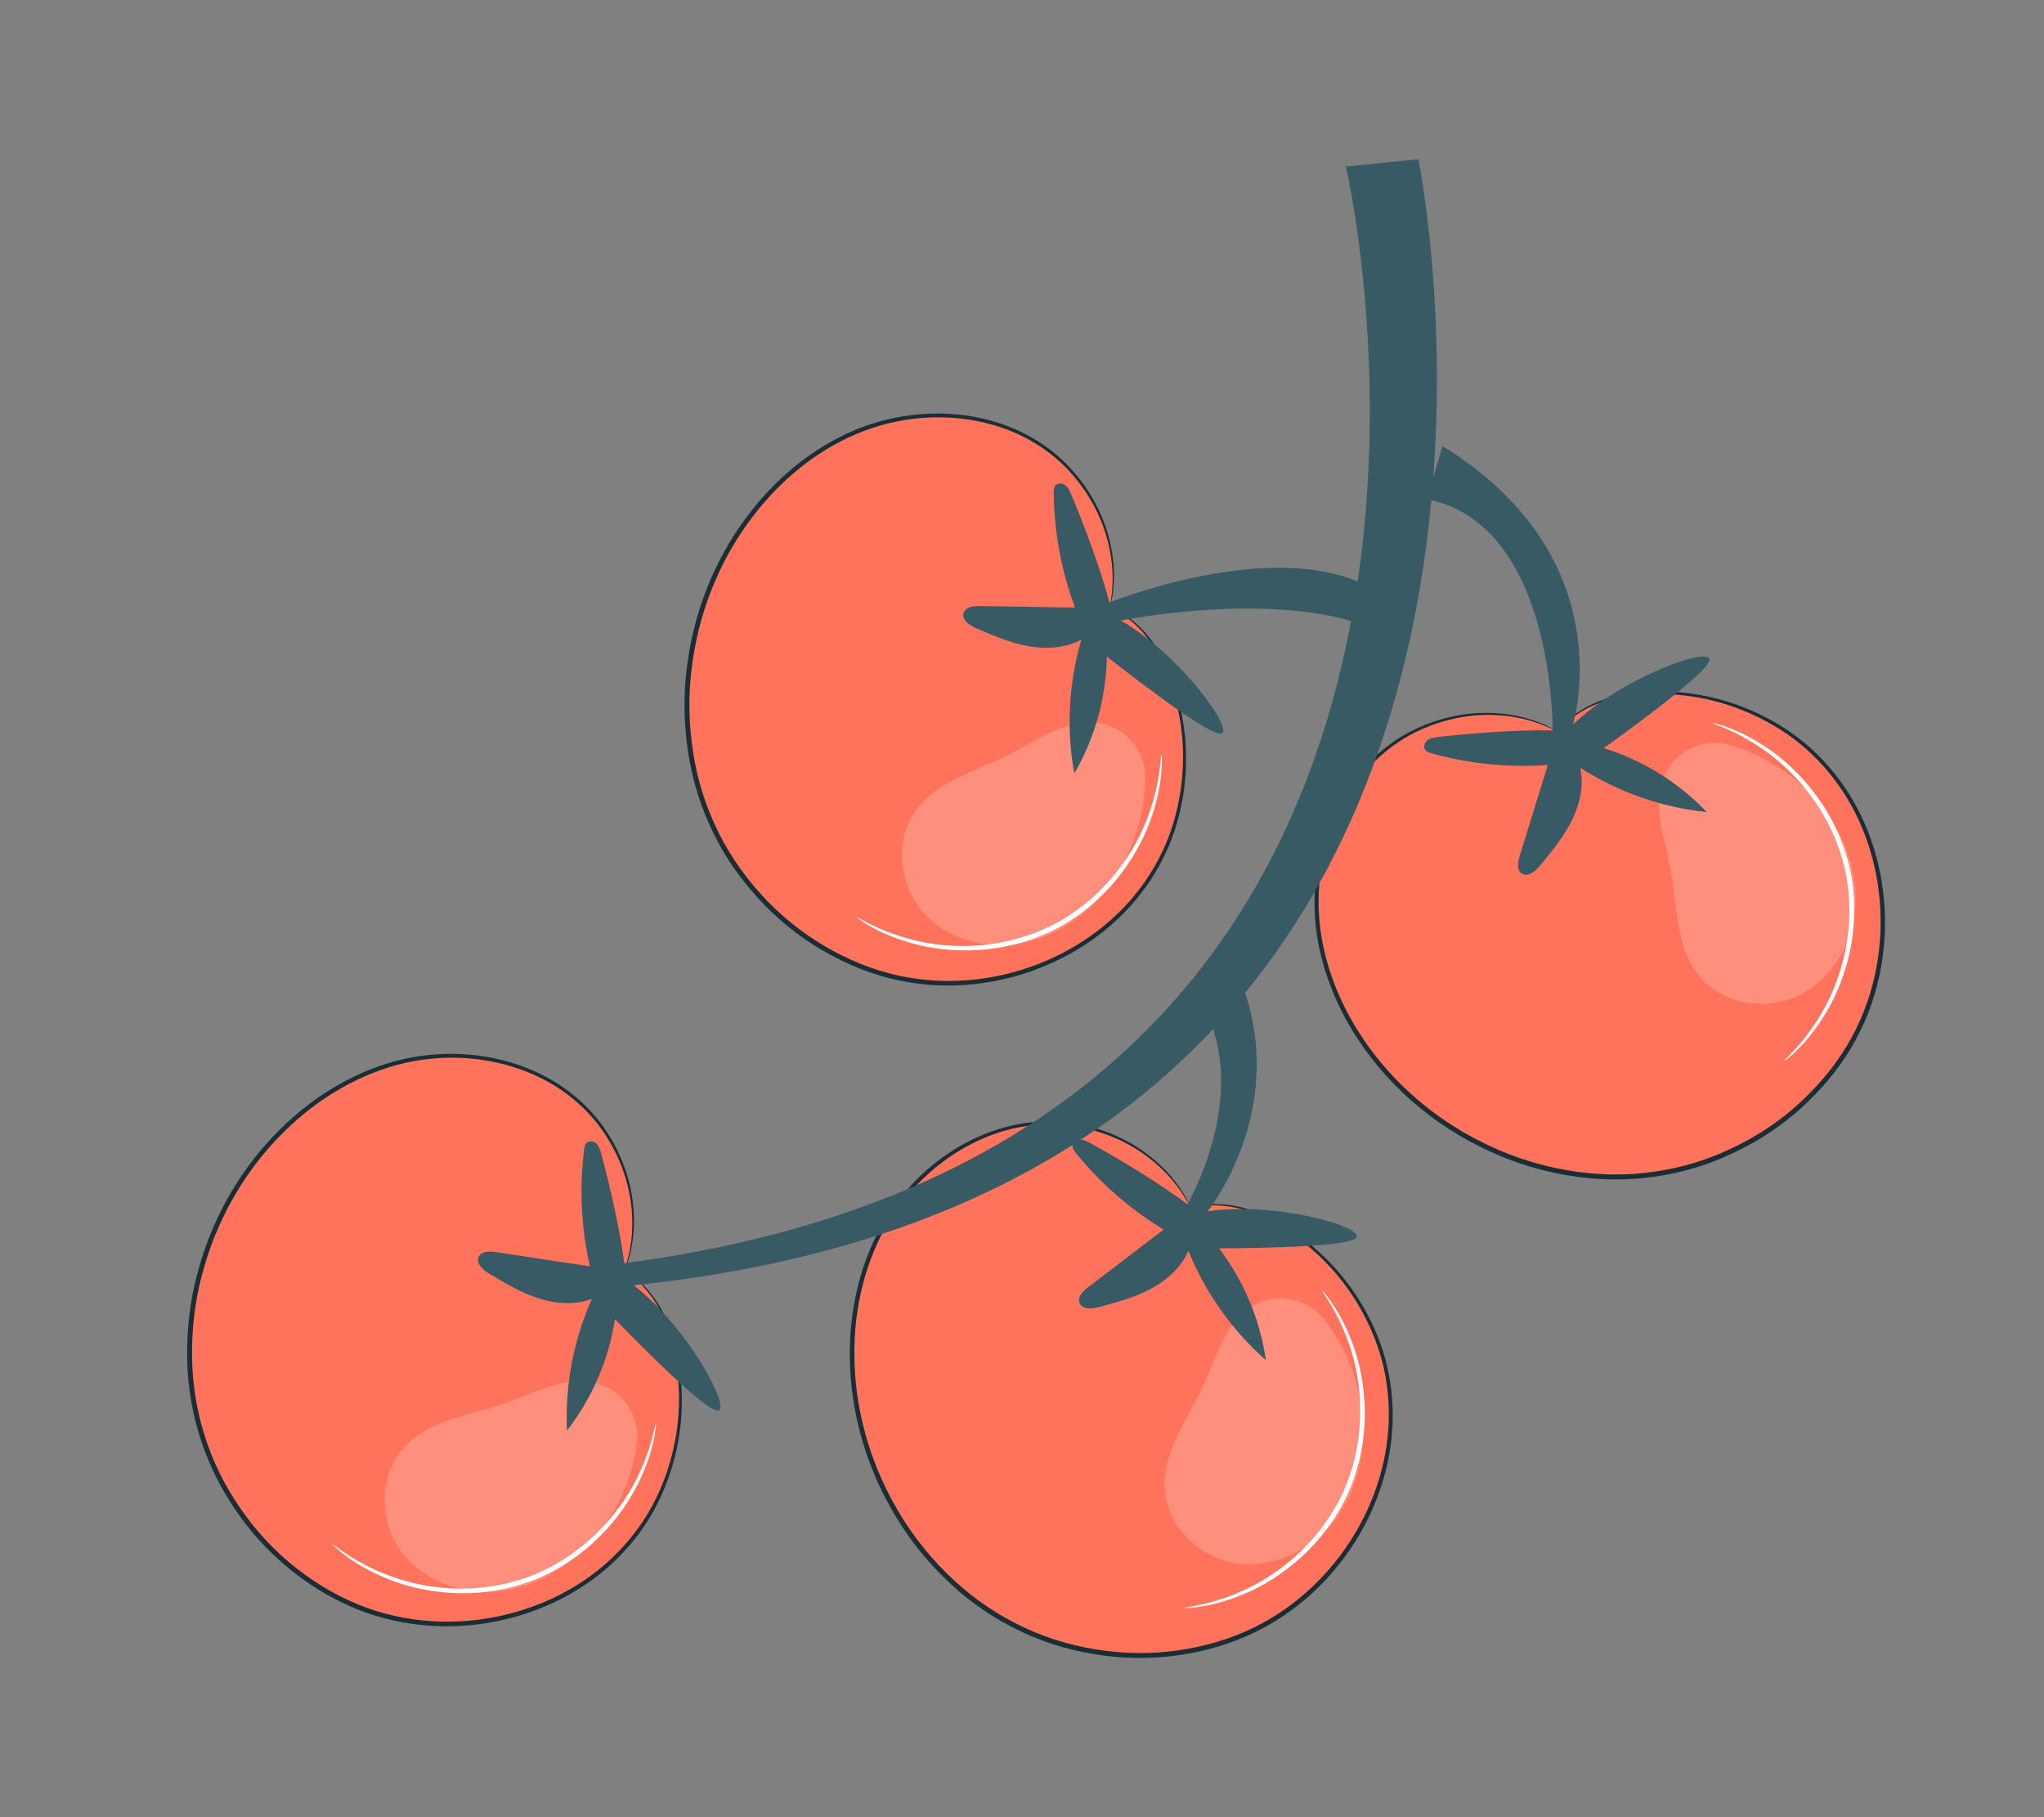 <?xml version="1.0" encoding="UTF-8"?>
<svg id="Layer_2" data-name="Layer 2" xmlns="http://www.w3.org/2000/svg" viewBox="0 0 540 480">
  <rect x="0" y="0" width="540" height="480" fill="#808080" stroke="none"/>
  <defs>
    <style>
      .cls-1 {
        fill: #ff735d;
      }

      .cls-1, .cls-2, .cls-3, .cls-4, .cls-5 {
        stroke-width: 0px;
      }

      .cls-2 {
        fill: #375a64;
      }

      .cls-6 {
        opacity: .2;
      }

      .cls-3 {
        fill: none;
      }

      .cls-4 {
        fill: #1a2e35;
      }

      .cls-5 {
        fill: #fff;
      }
    </style>
  </defs>
  <g id="Layer_2-2" data-name="Layer 2">
    <g>
      <rect class="cls-3" width="540" height="480"/>
      <g>
        <g>
          <g>
            <path class="cls-1" d="m165.07,335.47c5.71-15.35.06-33.74-12.23-44.58-12.28-10.84-30.15-14.31-46.11-10.62-15.96,3.69-29.96,13.98-39.85,27.03-14.64,19.33-20.57,45.34-14.43,68.8,6.14,23.46,24.68,43.6,47.96,50.4,23.28,6.8,50.43-.64,66.03-19.2,13.27-15.78,16.99-39.04,9.6-58.1-2.17-5.59-6.03-10.35-10.97-13.74h0Z"/>
            <path class="cls-4" d="m165.07,335.47s.29.26.89.72c.59.48,1.47,1.17,2.54,2.19,2.1,2.03,5.09,5.36,7.16,10.57,2.02,5.2,3.64,11.98,3.73,19.92.09,7.92-1.45,17.06-5.69,26.11-4.19,9.04-11.52,17.72-21.53,23.86-9.96,6.15-22.48,9.82-35.67,9.49-6.58-.16-13.3-1.35-19.78-3.71-6.48-2.35-12.67-5.89-18.31-10.3-5.66-4.4-10.71-9.78-14.9-15.89-4.22-6.08-7.6-12.9-9.74-20.19-2.21-7.28-3.17-14.82-3.03-22.23.1-7.41,1.23-14.7,3.27-21.58,4.01-13.8,11.44-26.01,20.83-35.28,9.34-9.32,20.65-15.73,32.09-18.36,11.44-2.61,22.78-1.41,32.03,2.23,9.32,3.61,16.42,9.8,20.76,16.41,4.4,6.61,6.4,13.35,7.04,18.88.65,5.56.07,9.94-.57,12.81-.62,2.88-1.23,4.33-1.13,4.36,0,0,.16-.35.42-1.07.25-.72.67-1.78.98-3.23.72-2.87,1.39-7.28.82-12.92-.58-5.61-2.52-12.47-6.94-19.23-4.35-6.75-11.56-13.14-21.03-16.86-9.4-3.77-20.94-5.05-32.62-2.43-11.66,2.63-23.19,9.12-32.69,18.56-9.56,9.39-17.13,21.77-21.21,35.78-2.09,6.99-3.24,14.39-3.34,21.92-.15,7.53.83,15.21,3.08,22.63,2.19,7.43,5.63,14.37,9.92,20.56,4.27,6.21,9.41,11.68,15.18,16.16,5.75,4.48,12.06,8.08,18.67,10.47,6.61,2.39,13.48,3.59,20.18,3.74,13.43.3,26.15-3.47,36.27-9.77,10.17-6.28,17.6-15.18,21.8-24.39,4.25-9.22,5.74-18.5,5.58-26.51-.16-8.04-1.87-14.87-3.99-20.1-2.18-5.27-5.28-8.58-7.45-10.57-2.23-1.98-3.61-2.72-3.61-2.72Z"/>
          </g>
          <g class="cls-6">
            <path class="cls-5" d="m161.34,366.96c4.15,2.49,7.59,7.9,6.95,13.8-1.22,10.18-5.83,19.93-12.93,27.34-6.6,6.89-15.56,11.78-25.08,12.36-9.52.58-19.49-3.57-24.83-11.47-5.35-7.9-5.23-19.44,1.15-26.54,6.66-7.42,17.6-8.59,27.03-11.85,4.57-1.58,8.95-3.75,13.64-4.91,4.69-1.16,9.93-1.21,14.08,1.28Z"/>
          </g>
          <path class="cls-2" d="m191.89,329.7c-8.61,5.69-24.47,9.8-24.47,9.8,14.46,11.17,26.13,33.26,22.11,33.1-4.02-.16-27.08-24.16-27.08-24.16-1.62,10.68-6.02,20.92-12.66,29.44-.55-11.9,1.73-23.92,6.59-34.79-4.52,1.72-9.64,1.31-14.24-.19-4.6-1.5-8.8-4.01-12.95-6.51-1.64-.98-3.53-2.7-2.71-4.43.71-1.51,2.83-1.49,4.47-1.24,8.3,1.26,16.59,2.52,24.89,3.78-2.28-10.09-2.8-20.57-1.52-30.83.08-.66.2-1.39.7-1.83.72-.65,1.92-.38,2.6.3.68.68.96,1.66,1.21,2.59,2.35,8.68,5.1,20.74,6.2,29.67"/>
          <path class="cls-5" d="m87.88,407.97s.25.31.8.8c.57.47,1.35,1.25,2.51,2.05,2.23,1.72,5.72,3.9,10.37,5.88,4.64,1.98,10.53,3.59,17.22,4.03,6.67.46,14.15-.38,21.44-3.05,7.25-2.77,13.45-7.05,18.18-11.77,4.75-4.73,8.14-9.81,10.34-14.35,2.21-4.54,3.41-8.48,3.96-11.24.34-1.37.42-2.47.54-3.19.1-.73.12-1.12.08-1.13-.33-.1-.82,6.27-5.41,15.15-2.27,4.41-5.67,9.33-10.36,13.91-4.67,4.58-10.74,8.71-17.79,11.41-7.09,2.6-14.38,3.46-20.91,3.07-6.55-.37-12.34-1.85-16.95-3.69-9.28-3.68-13.84-8.17-14.02-7.88Z"/>
        </g>
        <g>
          <g>
            <path class="cls-1" d="m314.53,318.84c-7.08-14.77-24.24-23.48-40.56-22.16-16.33,1.31-31.23,11.75-39.66,25.79-8.43,14.04-10.75,31.26-8.23,47.45,3.74,23.96,18.33,46.29,39.47,58.17,21.14,11.87,48.51,12.52,69.57.5,21.06-12.02,34.57-36.72,32.05-60.84-2.14-20.51-16.29-39.34-35.13-47.26-5.52-2.32-11.64-2.85-17.51-1.65h0Z"/>
            <path class="cls-4" d="m314.53,318.84s.39-.03,1.14-.14c.75-.09,1.87-.24,3.34-.3,2.92-.1,7.39.06,12.58,2.19,5.15,2.16,11.14,5.7,16.92,11.15,5.76,5.44,11.26,12.89,14.83,22.23,3.59,9.29,4.75,20.59,2.21,32.06-2.49,11.44-8.55,23-17.95,32.25-4.69,4.62-10.21,8.63-16.41,11.66-6.19,3.03-13.04,5.02-20.13,6.02-7.1,1.01-14.48.91-21.78-.32-7.31-1.19-14.56-3.49-21.29-7.02-6.77-3.47-12.86-8.02-18.1-13.26-5.26-5.22-9.72-11.09-13.25-17.34-7.15-12.47-10.77-26.3-10.92-39.49-.22-13.19,3.03-25.79,9.08-35.84,6.07-10.04,14.81-17.37,23.85-21.5,9.07-4.2,18.46-5,26.22-3.54,7.81,1.42,14.05,4.67,18.48,8.05,4.45,3.4,7.2,6.86,8.82,9.3,1.64,2.45,2.26,3.89,2.35,3.85,0,0-.14-.36-.48-1.04-.35-.68-.81-1.71-1.65-2.95-1.56-2.51-4.27-6.06-8.73-9.56-4.43-3.48-10.72-6.84-18.65-8.36-7.88-1.56-17.48-.81-26.74,3.42-9.24,4.15-18.17,11.56-24.4,21.78-6.21,10.21-9.54,23.01-9.35,36.41.12,13.4,3.77,27.44,11.01,40.11,3.58,6.35,8.1,12.32,13.45,17.63,5.32,5.34,11.52,9.97,18.41,13.5,6.87,3.59,14.25,5.93,21.68,7.14,7.43,1.25,14.94,1.34,22.17.3,7.22-1.02,14.19-3.06,20.5-6.17,6.31-3.1,11.94-7.21,16.71-11.92,9.55-9.45,15.66-21.23,18.16-32.88,2.54-11.68,1.3-23.2-2.4-32.62-3.68-9.46-9.32-16.98-15.19-22.43-5.9-5.47-12-8.98-17.23-11.09-5.31-2.09-9.84-2.16-12.78-1.98-2.97.23-4.47.71-4.47.71Z"/>
          </g>
          <g class="cls-6">
            <path class="cls-5" d="m334.6,343.4c4.67-1.26,10.96.03,14.76,4.59,6.48,7.95,10.29,18.04,10.69,28.29.37,9.53-2.33,19.38-8.53,26.63-6.2,7.25-16.1,11.54-25.5,9.9-9.4-1.64-17.62-9.74-18.3-19.26-.71-9.95,6.05-18.63,10.24-27.68,2.04-4.39,3.52-9.04,5.94-13.23,2.43-4.18,6.03-7.98,10.7-9.24Z"/>
          </g>
          <path class="cls-2" d="m327.64,258.63c13.51,33.95-8.58,61.32-8.58,61.32,18.08-2.65,42.08,4.3,39.17,7.08-2.9,2.78-36.19,2.7-36.19,2.7,6.55,8.58,10.86,18.86,12.39,29.55-8.94-7.87-16.01-17.85-20.46-28.9-1.9,4.45-5.76,7.84-10.03,10.11-4.28,2.27-9,3.54-13.68,4.79-1.84.49-4.39.66-5.07-1.13-.59-1.56.89-3.07,2.22-4.08,6.67-5.09,13.34-10.19,20-15.28-8.84-5.36-16.74-12.27-23.24-20.32-.42-.52-.86-1.11-.83-1.78.03-.96,1.06-1.65,2.02-1.66.96-.01,1.86.46,2.7.92,7.88,4.34,18.46,10.74,25.65,16.15,0,0,16.29-27.91,4.77-51.13"/>
          <path class="cls-5" d="m313.07,424.74s.39.04,1.13-.02c.73-.08,1.84-.1,3.22-.38,2.78-.41,6.78-1.4,11.43-3.38,4.65-1.96,9.9-5.09,14.86-9.59,4.97-4.48,9.56-10.44,12.7-17.54,3.05-7.14,4.27-14.57,4.15-21.26-.1-6.71-1.4-12.67-3.14-17.41-1.73-4.75-3.74-8.34-5.33-10.66-.74-1.2-1.48-2.01-1.92-2.61-.46-.58-.72-.87-.76-.84-.3.17,3.94,4.95,7.14,14.41,1.6,4.7,2.78,10.56,2.81,17.12.05,6.54-1.19,13.78-4.15,20.73-3.06,6.91-7.5,12.74-12.31,17.17-4.82,4.45-9.9,7.6-14.43,9.63-9.1,4.12-15.49,4.28-15.41,4.62Z"/>
        </g>
        <g>
          <g>
            <path class="cls-1" d="m293.27,160.23c3.61-15.98-4.45-33.45-18.08-42.54-13.62-9.1-31.79-10.15-47.11-4.36-15.32,5.79-27.82,17.85-35.88,32.12-11.93,21.11-14.33,47.68-5.11,70.11,9.22,22.43,30.29,39.91,54.26,43.54,23.98,3.63,49.89-7.37,62.87-27.85,11.04-17.42,11.62-40.96,1.75-58.86-2.89-5.25-7.36-9.45-12.71-12.15h0Z"/>
            <path class="cls-4" d="m293.27,160.23s.32.22.98.59c.65.39,1.62.97,2.81,1.83,2.35,1.73,5.76,4.63,8.51,9.52,2.7,4.89,5.21,11.38,6.36,19.24,1.15,7.84.84,17.1-2.15,26.64-2.95,9.52-9.05,19.1-18.15,26.52-9.05,7.43-20.97,12.74-34.08,14.17-6.54.72-13.36.44-20.1-1.03-6.74-1.46-13.34-4.14-19.52-7.76-6.2-3.61-11.92-8.26-16.89-13.76-4.99-5.46-9.25-11.77-12.35-18.71-3.16-6.92-5.12-14.27-5.97-21.63-.89-7.36-.75-14.73.36-21.83,2.13-14.22,7.86-27.31,15.93-37.75,8.01-10.49,18.37-18.35,29.35-22.48,10.99-4.12,22.39-4.44,32.04-2.07,9.72,2.33,17.59,7.52,22.77,13.48,5.25,5.96,8.13,12.38,9.5,17.77,1.39,5.43,1.4,9.84,1.15,12.77-.23,2.94-.64,4.46-.54,4.47,0,0,.11-.37.27-1.12.15-.75.42-1.85.54-3.33.33-2.94.41-7.4-.92-12.92-1.32-5.48-4.17-12.02-9.45-18.13-5.22-6.11-13.21-11.47-23.1-13.9-9.82-2.48-21.42-2.2-32.65,1.95-11.2,4.16-21.76,12.14-29.92,22.76-8.22,10.58-14.06,23.86-16.24,38.29-1.13,7.2-1.29,14.69-.38,22.17.86,7.48,2.85,14.96,6.07,22.01,3.16,7.07,7.5,13.49,12.58,19.05,5.06,5.59,10.89,10.32,17.2,13.99,6.3,3.68,13.03,6.4,19.9,7.88,6.87,1.48,13.84,1.76,20.5,1.01,13.35-1.49,25.45-6.94,34.63-14.53,9.24-7.59,15.41-17.39,18.35-27.08,2.98-9.71,3.22-19.1,1.99-27.02-1.24-7.95-3.84-14.49-6.64-19.39-2.86-4.93-6.38-7.8-8.8-9.48-2.47-1.66-3.95-2.21-3.95-2.21Z"/>
          </g>
          <g class="cls-6">
            <path class="cls-5" d="m293.78,191.94c4.44,1.91,8.58,6.82,8.73,12.75.15,10.26-3.12,20.54-9.16,28.82-5.63,7.71-13.84,13.76-23.21,15.6-9.36,1.85-19.79-.94-26.15-8.05-6.36-7.11-7.78-18.57-2.41-26.46,5.61-8.24,16.3-10.87,25.2-15.36,4.32-2.18,8.37-4.91,12.86-6.69,4.5-1.78,9.68-2.52,14.12-.61Z"/>
          </g>
          <path class="cls-2" d="m360.47,165.12c-25.73-9.07-64.32-1.21-64.32-1.21,15.82,9.13,30.34,29.47,26.34,29.85-4,.38-30.07-20.33-30.07-20.33-.18,10.8-3.17,21.53-8.61,30.87-2.13-11.72-1.48-23.93,1.88-35.36-4.25,2.31-9.38,2.58-14.14,1.71-4.76-.87-9.26-2.8-13.7-4.72-1.75-.76-3.86-2.21-3.28-4.03.5-1.59,2.6-1.86,4.27-1.83,8.39.14,16.78.28,25.17.42-3.61-9.69-5.52-20.01-5.63-30.35,0-.67.01-1.4.45-1.91.62-.73,1.85-.64,2.62-.05.76.59,1.17,1.51,1.55,2.4,3.49,8.29,7.83,19.87,10.1,28.57,0,0,42.13-17.08,67.68-4.63"/>
          <path class="cls-5" d="m226.45,242.39s.29.27.9.69c.63.39,1.5,1.06,2.76,1.7,2.44,1.4,6.19,3.1,11.06,4.44,4.87,1.35,10.92,2.15,17.61,1.7,6.67-.43,13.97-2.27,20.84-5.89,6.82-3.71,12.38-8.78,16.44-14.1,4.08-5.32,6.76-10.81,8.33-15.6,1.59-4.8,2.24-8.86,2.43-11.67.16-1.4.09-2.5.11-3.24,0-.74-.03-1.13-.07-1.13-.34-.05.02,6.33-3.34,15.73-1.66,4.68-4.37,10.01-8.41,15.17-4.02,5.16-9.47,10.07-16.11,13.68-6.68,3.52-13.78,5.35-20.31,5.84-6.54.51-12.48-.18-17.29-1.39-9.69-2.41-14.8-6.25-14.95-5.93Z"/>
        </g>
        <g>
          <g>
            <path class="cls-1" d="m411.24,193.09c-14.33-7.93-33.36-5.08-45.9,5.46-12.54,10.53-18.64,27.68-17.37,44.01,1.27,16.33,9.36,31.71,20.8,43.43,16.93,17.36,41.77,27.1,65.88,24.52,24.11-2.58,46.79-17.92,56.98-39.92,10.19-22,6.88-49.96-9.16-68.15-13.63-15.47-36.08-22.62-56.02-18.15-5.85,1.31-11.14,4.42-15.22,8.81h0Z"/>
            <path class="cls-4" d="m411.24,193.09s.3-.25.85-.78c.56-.51,1.38-1.28,2.55-2.19,2.32-1.77,6.06-4.24,11.52-5.51,5.45-1.22,12.38-1.81,20.26-.72,7.84,1.09,16.65,3.98,24.97,9.52,8.31,5.49,15.8,14.03,20.38,24.85,4.6,10.77,6.36,23.69,4.07,36.68-1.14,6.48-3.32,12.95-6.61,19.01-3.29,6.06-7.71,11.65-12.91,16.57-5.2,4.94-11.27,9.14-17.93,12.37-6.64,3.27-13.89,5.59-21.42,6.62-7.53,1.1-15.13.92-22.44-.32-7.31-1.2-14.35-3.4-20.85-6.45-13.05-6.02-24.02-15.19-31.79-25.85-7.83-10.62-12.48-22.77-13.38-34.46-.88-11.7,2-22.74,6.98-31.34,4.95-8.68,12.14-14.78,19.31-18.09,7.19-3.37,14.16-4.34,19.72-4.15,5.6.19,9.84,1.41,12.58,2.47,2.76,1.04,4.1,1.86,4.14,1.77,0,0-.33-.21-1-.57-.67-.35-1.66-.92-3.05-1.45-2.73-1.14-6.99-2.46-12.66-2.73-5.63-.27-12.7.64-20.05,4-7.33,3.3-14.71,9.48-19.8,18.29-5.12,8.74-8.11,19.95-7.26,31.89.86,11.92,5.56,24.29,13.48,35.09,7.86,10.85,18.97,20.18,32.22,26.3,6.6,3.1,13.74,5.35,21.18,6.57,7.43,1.27,15.16,1.45,22.83.33,7.68-1.05,15.05-3.42,21.81-6.75,6.78-3.29,12.96-7.57,18.24-12.6,5.29-5.02,9.79-10.72,13.13-16.91,3.35-6.18,5.56-12.79,6.7-19.4,2.3-13.24.46-26.38-4.26-37.32-4.7-10.99-12.39-19.66-20.87-25.19-8.49-5.58-17.43-8.43-25.38-9.47-7.98-1.04-14.99-.36-20.47.95-5.54,1.37-9.27,3.94-11.56,5.79-2.29,1.91-3.23,3.17-3.23,3.17Z"/>
          </g>
          <g class="cls-6">
            <path class="cls-5" d="m441.82,201.47c3.08-3.73,8.95-6.33,14.69-4.82,9.89,2.72,18.84,8.73,25.11,16.86,5.83,7.56,9.33,17.14,8.49,26.64-.85,9.5-6.44,18.74-15.04,22.85-8.61,4.11-20,2.27-26.08-5.09-6.35-7.69-5.87-18.69-7.7-28.49-.88-4.75-2.38-9.41-2.83-14.22-.45-4.82.28-10,3.36-13.73Z"/>
          </g>
          <path class="cls-2" d="m381.1,117.85c48.09,29.49,34.47,73.52,34.47,73.52,13.19-12.64,36.78-20.89,36.03-16.94-.75,3.95-27.92,23.18-27.92,23.18,10.32,3.19,19.79,9.07,27.23,16.9-11.85-1.23-23.39-5.27-33.42-11.69,1.03,4.73-.14,9.73-2.31,14.06-2.17,4.33-5.28,8.1-8.36,11.83-1.22,1.47-3.2,3.08-4.79,2.02-1.39-.93-1.05-3.02-.56-4.61,2.48-8.02,4.96-16.03,7.44-24.05-10.31.75-20.76-.3-30.71-3.09-.64-.18-1.34-.41-1.71-.96-.53-.8-.09-1.96.68-2.53.78-.57,1.78-.71,2.74-.82,8.93-1.03,21.27-1.96,30.26-1.71,0,0,.71-54.45-33.21-61.12"/>
          <path class="cls-5" d="m471.43,280.23s.34-.2.91-.67c.55-.49,1.44-1.15,2.4-2.17,2.03-1.95,4.71-5.07,7.36-9.38,2.65-4.3,5.12-9.88,6.55-16.43,1.45-6.53,1.73-14.05.18-21.65-1.66-7.58-4.96-14.35-8.94-19.73-3.97-5.4-8.48-9.51-12.65-12.37-4.16-2.87-7.88-4.63-10.53-5.59-1.3-.54-2.38-.78-3.08-1.01-.71-.2-1.09-.29-1.1-.25-.15.32,6.08,1.75,14.17,7.6,4.03,2.9,8.38,7,12.21,12.32,3.83,5.3,7.02,11.91,8.63,19.29,1.51,7.4,1.28,14.73-.08,21.13-1.34,6.42-3.66,11.93-6.17,16.21-5.02,8.63-10.14,12.46-9.88,12.69Z"/>
        </g>
        <path class="cls-2" d="m167.43,339.5c262.82-27.22,207.28-297.44,207.28-297.44l-19.15,1.92s61.8,263.69-201.02,290.91"/>
      </g>
    </g>
  </g>
</svg>